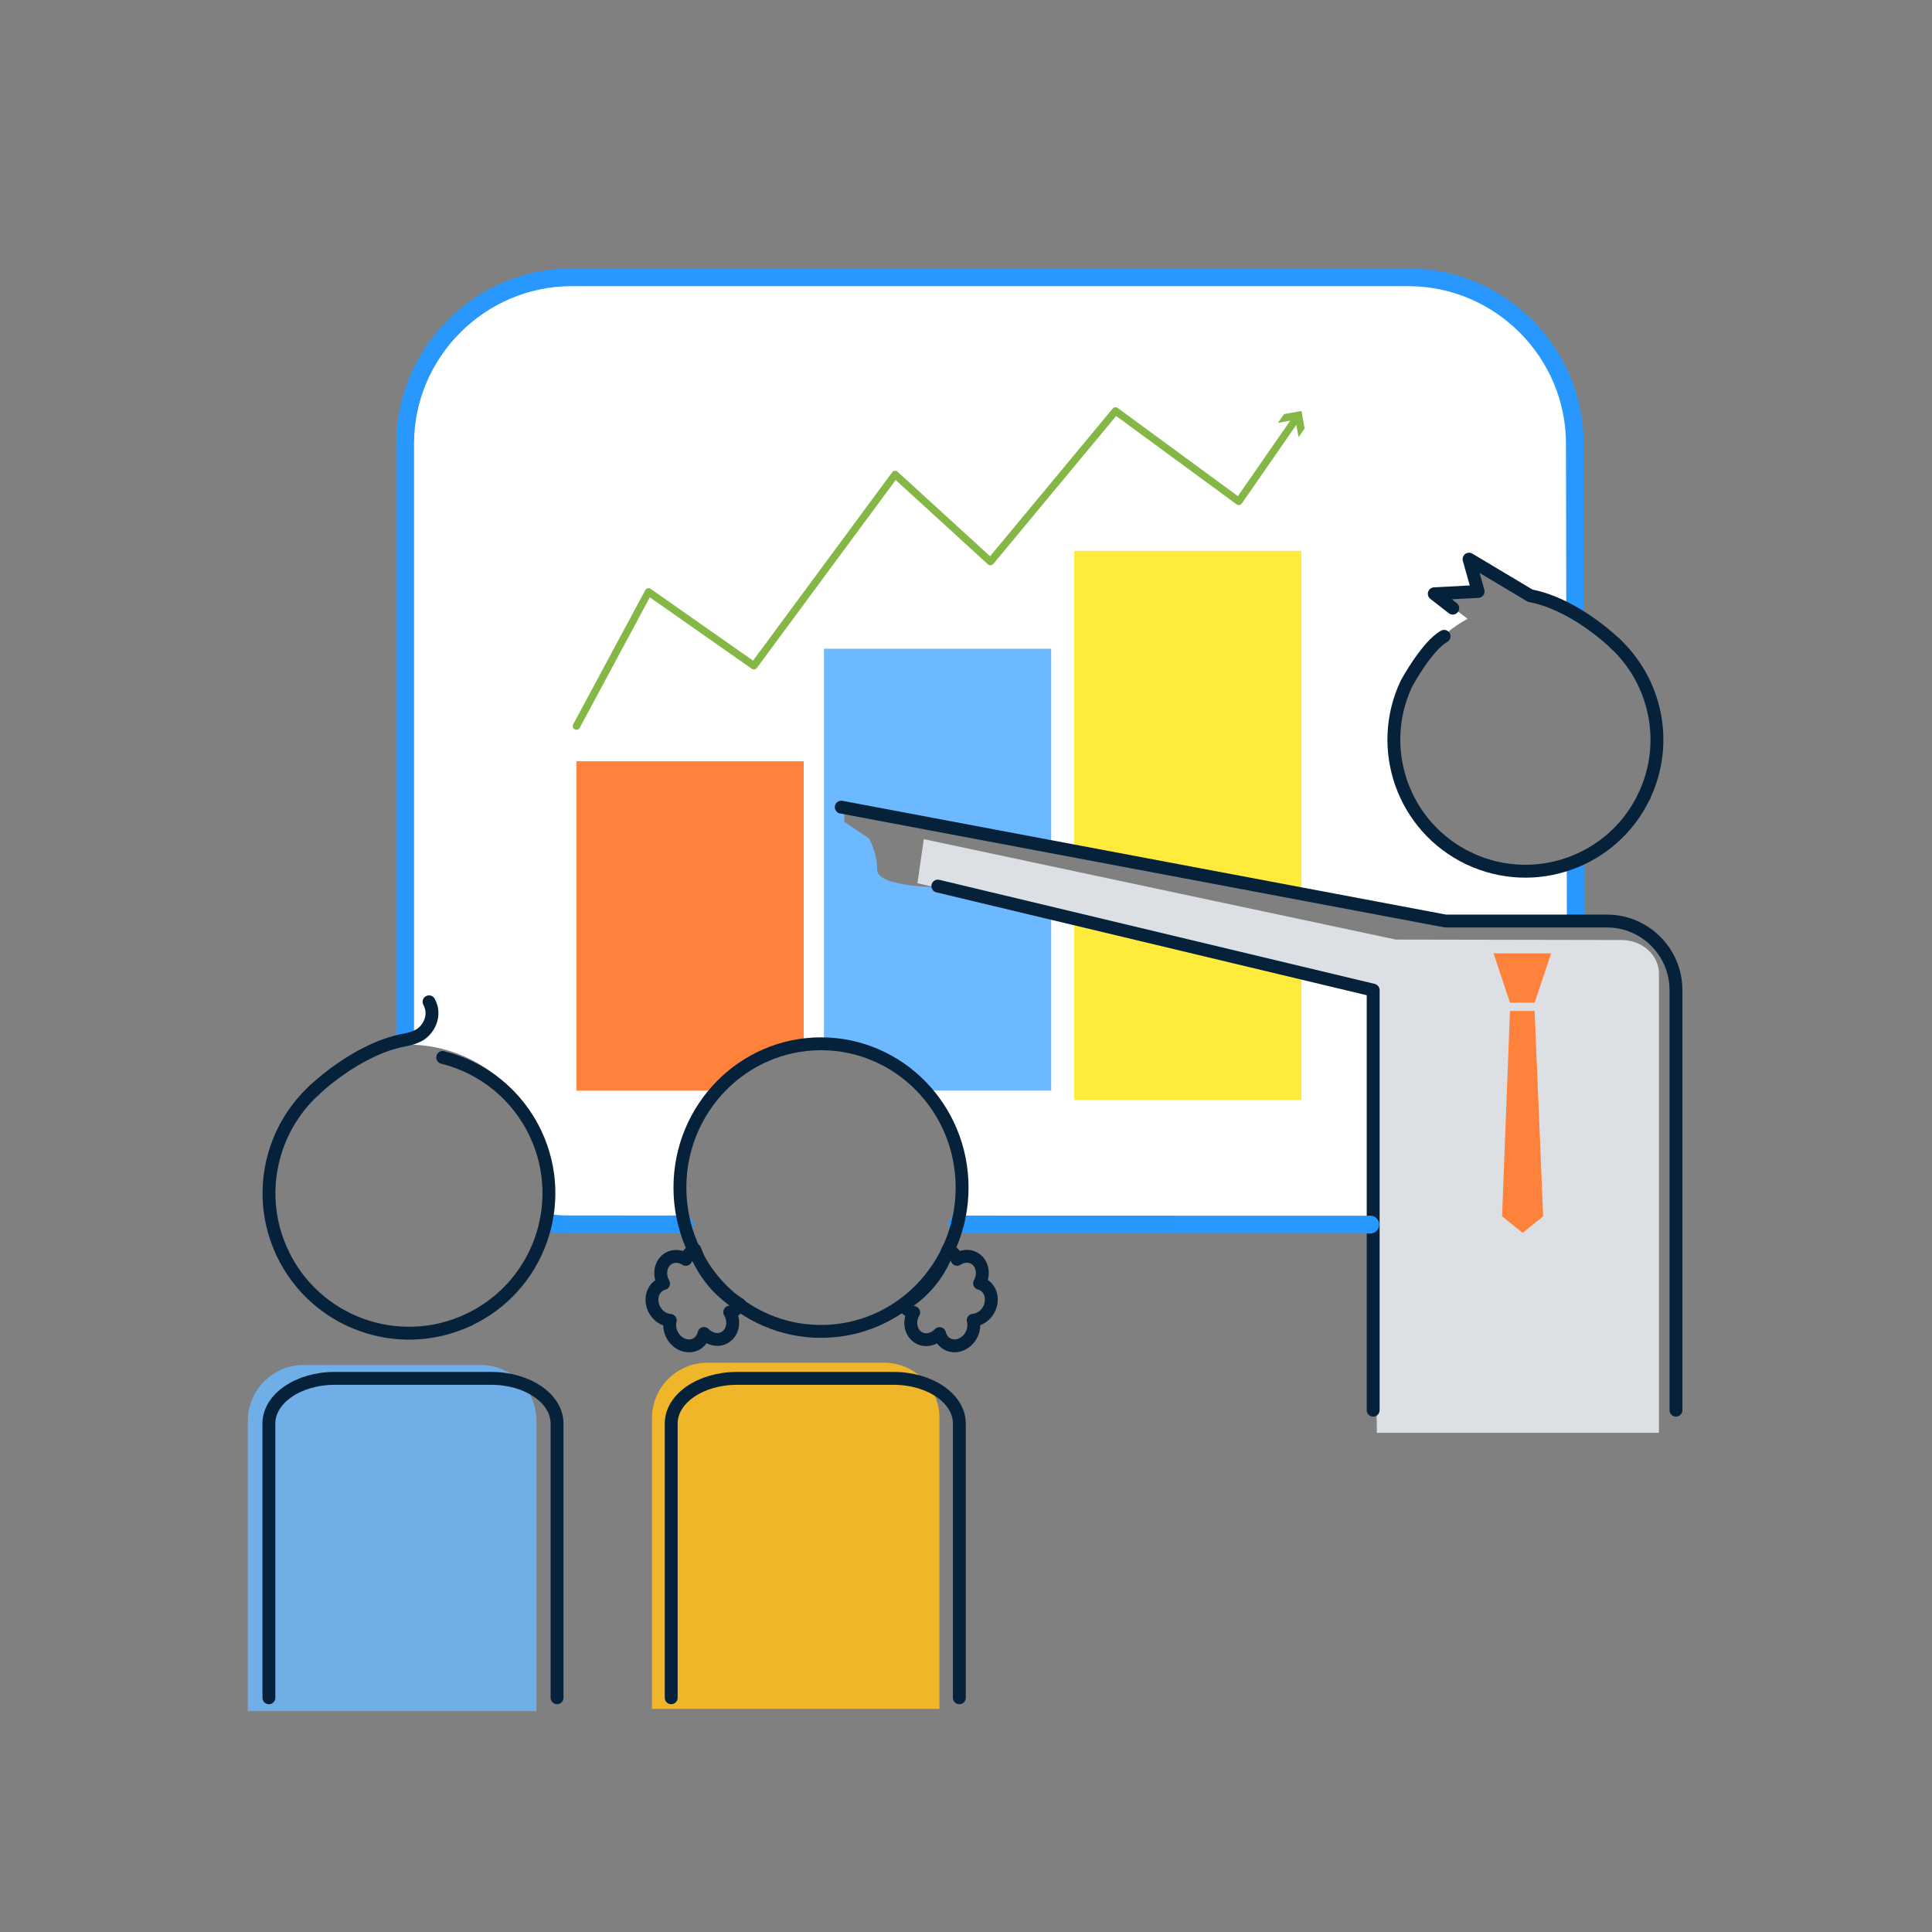 <?xml version="1.0" encoding="UTF-8"?>
<svg xmlns="http://www.w3.org/2000/svg" viewBox="0 0 375 375">
  <rect x="0" y="0" width="375" height="375" fill="#808080" stroke="none"/>
  <path d="m0 0h375v375h-375z" fill="none"></path>
  <path d="m305.854 177.072-1.124 1.703h-24.169l-117.275-22.106-.429 2.804 1.773 1.854 2.491 2.769 1.645 6.071 2.259 1.819 8.713 1.309 2.294-1.309 84.498 20.206v44.653l-.556.846-80.141-.023c.602-2.283.915-4.681.915-7.16 0-15.41-12.27-27.911-27.39-27.911s-27.39 12.501-27.39 27.911c0 2.468.313 4.866.915 7.149l-21.921-.012c-1.923 0-3.812-.174-5.643-.51.556-2.329.846-4.762.846-7.276 0-15.85-12.583-27.112-27.123-27.112-.139 0-.267 0-.406.012v-116.615c0-17.773 14.552-32.325 32.325-32.325h162.38c17.785 0 32.337 14.552 32.337 32.325l.058 33.021c-1.159-.544-2.352-.996-3.603-1.332l-.382-.776-4.982-1.645-11.308-6.593 1.483 5.735-8.423.73 6.326 4.82-.035.023c-1.367.753-2.688 1.645-3.916 2.653l-.07.046c-6.094 4.924-10.277 12.525-10.277 20.843 0 14.367 12.513 25.432 25.733 25.432 3.395 0 6.627-.765 9.547-2.155z" fill="#fff"></path>
  <path d="m155.998 147.759v55.579c-6.477.788-12.247 3.835-16.51 8.342h-27.598v-63.921h44.108z" fill="#ff823c"></path>
  <path d="m163.877 156.333v3.198l4.785 3.186s1.599 2.734 1.599 6.141c0 3.418 12.756 3.395 12.756 3.395l21.017 4.855v34.573h-24.806c-4.866-5.144-11.702-8.388-19.303-8.539v-77.222h44.108v38.246l-20.426-3.65-19.731-4.183z" fill="#6cb9ff"></path>
  <path d="m252.615 106.906v65.948l-44.108-7.89v-58.058z" fill="#ffeb3c"></path>
  <path d="m208.507 178.149 44.108 10.184v25.188h-44.108z" fill="#ffeb3c"></path>
  <path d="m321.998 278.105h-54.744l-1.128-86.515-88.053-20.157 1.237-8.556 91.633 19.494 43.764.081c4.027 0 7.292 2.914 7.292 6.51v89.145z" fill="#dce0e4"></path>
  <path d="m266.531 273.716v-81.53l-84.499-20.197" fill="none" stroke="#06223b" stroke-linecap="round" stroke-linejoin="round" stroke-width="2.5"></path>
  <path d="m137.3 264.5h34.291c5.935 0 10.754 4.819 10.754 10.754v56.441h-55.798v-56.441c0-5.935 4.819-10.754 10.754-10.754z" fill="#eeb628"></path>
  <path d="m58.96 264.94h34.306c5.992 0 10.857 4.865 10.857 10.857v56.338h-56.019v-56.338c0-5.992 4.865-10.857 10.857-10.857z" fill="#6cb9ff" opacity=".81"></path>
  <path d="m52.194 329.536v-53.236c0-4.838 5.716-8.76 12.767-8.76h30.395c7.051 0 12.767 3.922 12.767 8.76v53.236" fill="none" stroke="#06223b" stroke-linecap="round" stroke-linejoin="round" stroke-width="2.5"></path>
  <path d="m130.28 329.536v-53.236c0-4.838 5.716-8.76 12.767-8.76h30.395c7.051 0 12.767 3.922 12.767 8.76v53.236" fill="none" stroke="#06223b" stroke-linecap="round" stroke-linejoin="round" stroke-width="2.5"></path>
  <path d="m297.873 194.623h-4.786l-3.19-9.571h11.166z" fill="#ff823c"></path>
  <path d="m295.541 239.289-3.988-3.19 1.534-39.88h4.786l1.656 39.88z" fill="#ff823c"></path>
  <path d="m111.89 140.937 13.991-26.054 20.448 14.337 27.414-37.119 18.501 16.905 24.275-29.237 23.928 17.547 11.23-16.197" fill="none" stroke="#85b746" stroke-linecap="round" stroke-linejoin="round" stroke-width="1.438"></path>
  <path d="m252.047 84.86-.613-3.393-3.392.615 1.179-1.701 3.391-.614.614 3.391z" fill="#85b746"></path>
  <g fill="none" stroke-linecap="round">
    <path d="m54.78 243.123c6.36 13.586 22.53 19.444 36.116 13.083" stroke="#06223b" stroke-linejoin="round" stroke-width="2.5"></path>
    <path d="m178.415 259.696c1.287.683 2.878.287 3.955-.844.209.868.733 1.615 1.526 2.037 1.597.847 3.674.055 4.639-1.77.498-.941.597-1.969.363-2.863 1.19-.089 2.369-.837 3.029-2.084.966-1.825.455-3.99-1.142-4.838-.21-.111-.429-.191-.651-.247.014-.026.034-.047.048-.073.966-1.825.455-3.99-1.142-4.838-1.032-.548-2.261-.402-3.265.257-.305-.847-.926-1.517-1.779-1.829l-.097.265c-1.496 4.093-4.265 7.596-7.903 9.996l-.629.415c.276.498.667.922 1.187 1.198.253.135.521.213.792.268-.023.04-.052.073-.073.114-.966 1.825-.455 3.99 1.142 4.838z" stroke="#06223b" stroke-linejoin="round" stroke-width="2.5"></path>
    <path d="m140.611 259.639c-1.282.694-2.875.311-3.963-.81-.202.87-.719 1.622-1.509 2.049-1.589.861-3.673.086-4.654-1.73-.506-.936-.614-1.964-.388-2.86-1.19-.079-2.376-.817-3.046-2.058-.981-1.816-.489-3.986 1.1-4.847.209-.113.427-.195.649-.253-.015-.026-.034-.047-.048-.073-.981-1.816-.489-3.986 1.1-4.847 1.027-.557 2.258-.421 3.267.229.298-.85.913-1.525 1.764-1.844l.099.264c1.53 4.08 4.33 7.559 7.988 9.928l.632.409c-.272.5-.659.928-1.176 1.208-.252.137-.519.218-.79.275.023.04.052.072.074.113.981 1.816.489 3.986-1.1 4.847z" stroke="#06223b" stroke-linejoin="round" stroke-width="2.5"></path>
    <path d="m305.854 178.149-.023-10.399" stroke="#2898ff" stroke-miterlimit="10" stroke-width="3.45"></path>
    <path d="m132.884 237.656-21.921-.012c-1.74 0-2.884-.017-4.55-.293" stroke="#2898ff" stroke-miterlimit="10" stroke-width="3.45"></path>
    <path d="m265.974 237.691-80.141-.023" stroke="#2898ff" stroke-miterlimit="10" stroke-width="3.45"></path>
    <path d="m78.637 200.194v-114.05c0-17.773 14.552-32.325 32.325-32.325h162.38c17.785 0 32.337 14.552 32.337 32.325l.058 32.496" stroke="#2898ff" stroke-miterlimit="10" stroke-width="3.45"></path>
    <ellipse cx="159.357" cy="230.511" rx="27.386" ry="27.912" stroke="#06223b" stroke-linejoin="round" stroke-width="2.5"></ellipse>
    <path d="m61.066 211.537c-8.556 7.803-11.454 20.547-6.286 31.585" stroke="#06223b" stroke-linejoin="round" stroke-width="2.5"></path>
    <path d="m60.736 211.844s8.328-8.231 17.795-9.982c.954-.176 1.895-.433 2.75-.894 1.871-1.008 3.464-3.826 1.996-6.516" stroke="#06223b" stroke-linejoin="round" stroke-width="2.5"></path>
    <path d="m90.896 256.206c13.586-6.36 19.444-22.53 13.083-36.116-3.611-7.714-10.384-12.936-18.051-14.845" stroke="#06223b" stroke-linejoin="round" stroke-width="2.5"></path>
    <path d="m281.976 118.043-3.582-2.794 8.508-.448-1.761-6.272 11.876 7.098c2.222.422 4.375 1.225 6.355 2.191 5.94 2.899 10.32 7.272 10.32 7.272" stroke="#06223b" stroke-linejoin="round" stroke-width="2.5"></path>
    <path d="m285.14 166.637c-12.737-6.041-18.166-21.264-12.125-34.001 0 0 3.952-7.268 7.283-9.125" stroke="#06223b" stroke-linejoin="round" stroke-width="2.5"></path>
    <path d="m313.382 124.8c8.003 7.372 10.667 19.362 5.759 29.712" stroke="#06223b" stroke-linejoin="round" stroke-width="2.5"></path>
    <path d="m319.141 154.512c-6.041 12.737-21.264 18.166-34.001 12.125" stroke="#06223b" stroke-linejoin="round" stroke-width="2.5"></path>
    <path d="m163.29 156.666 117.269 22.104h31.329c7.41 0 13.416 6.007 13.416 13.416v81.53" stroke="#06223b" stroke-linejoin="round" stroke-width="2.5"></path>
  </g>
</svg>
